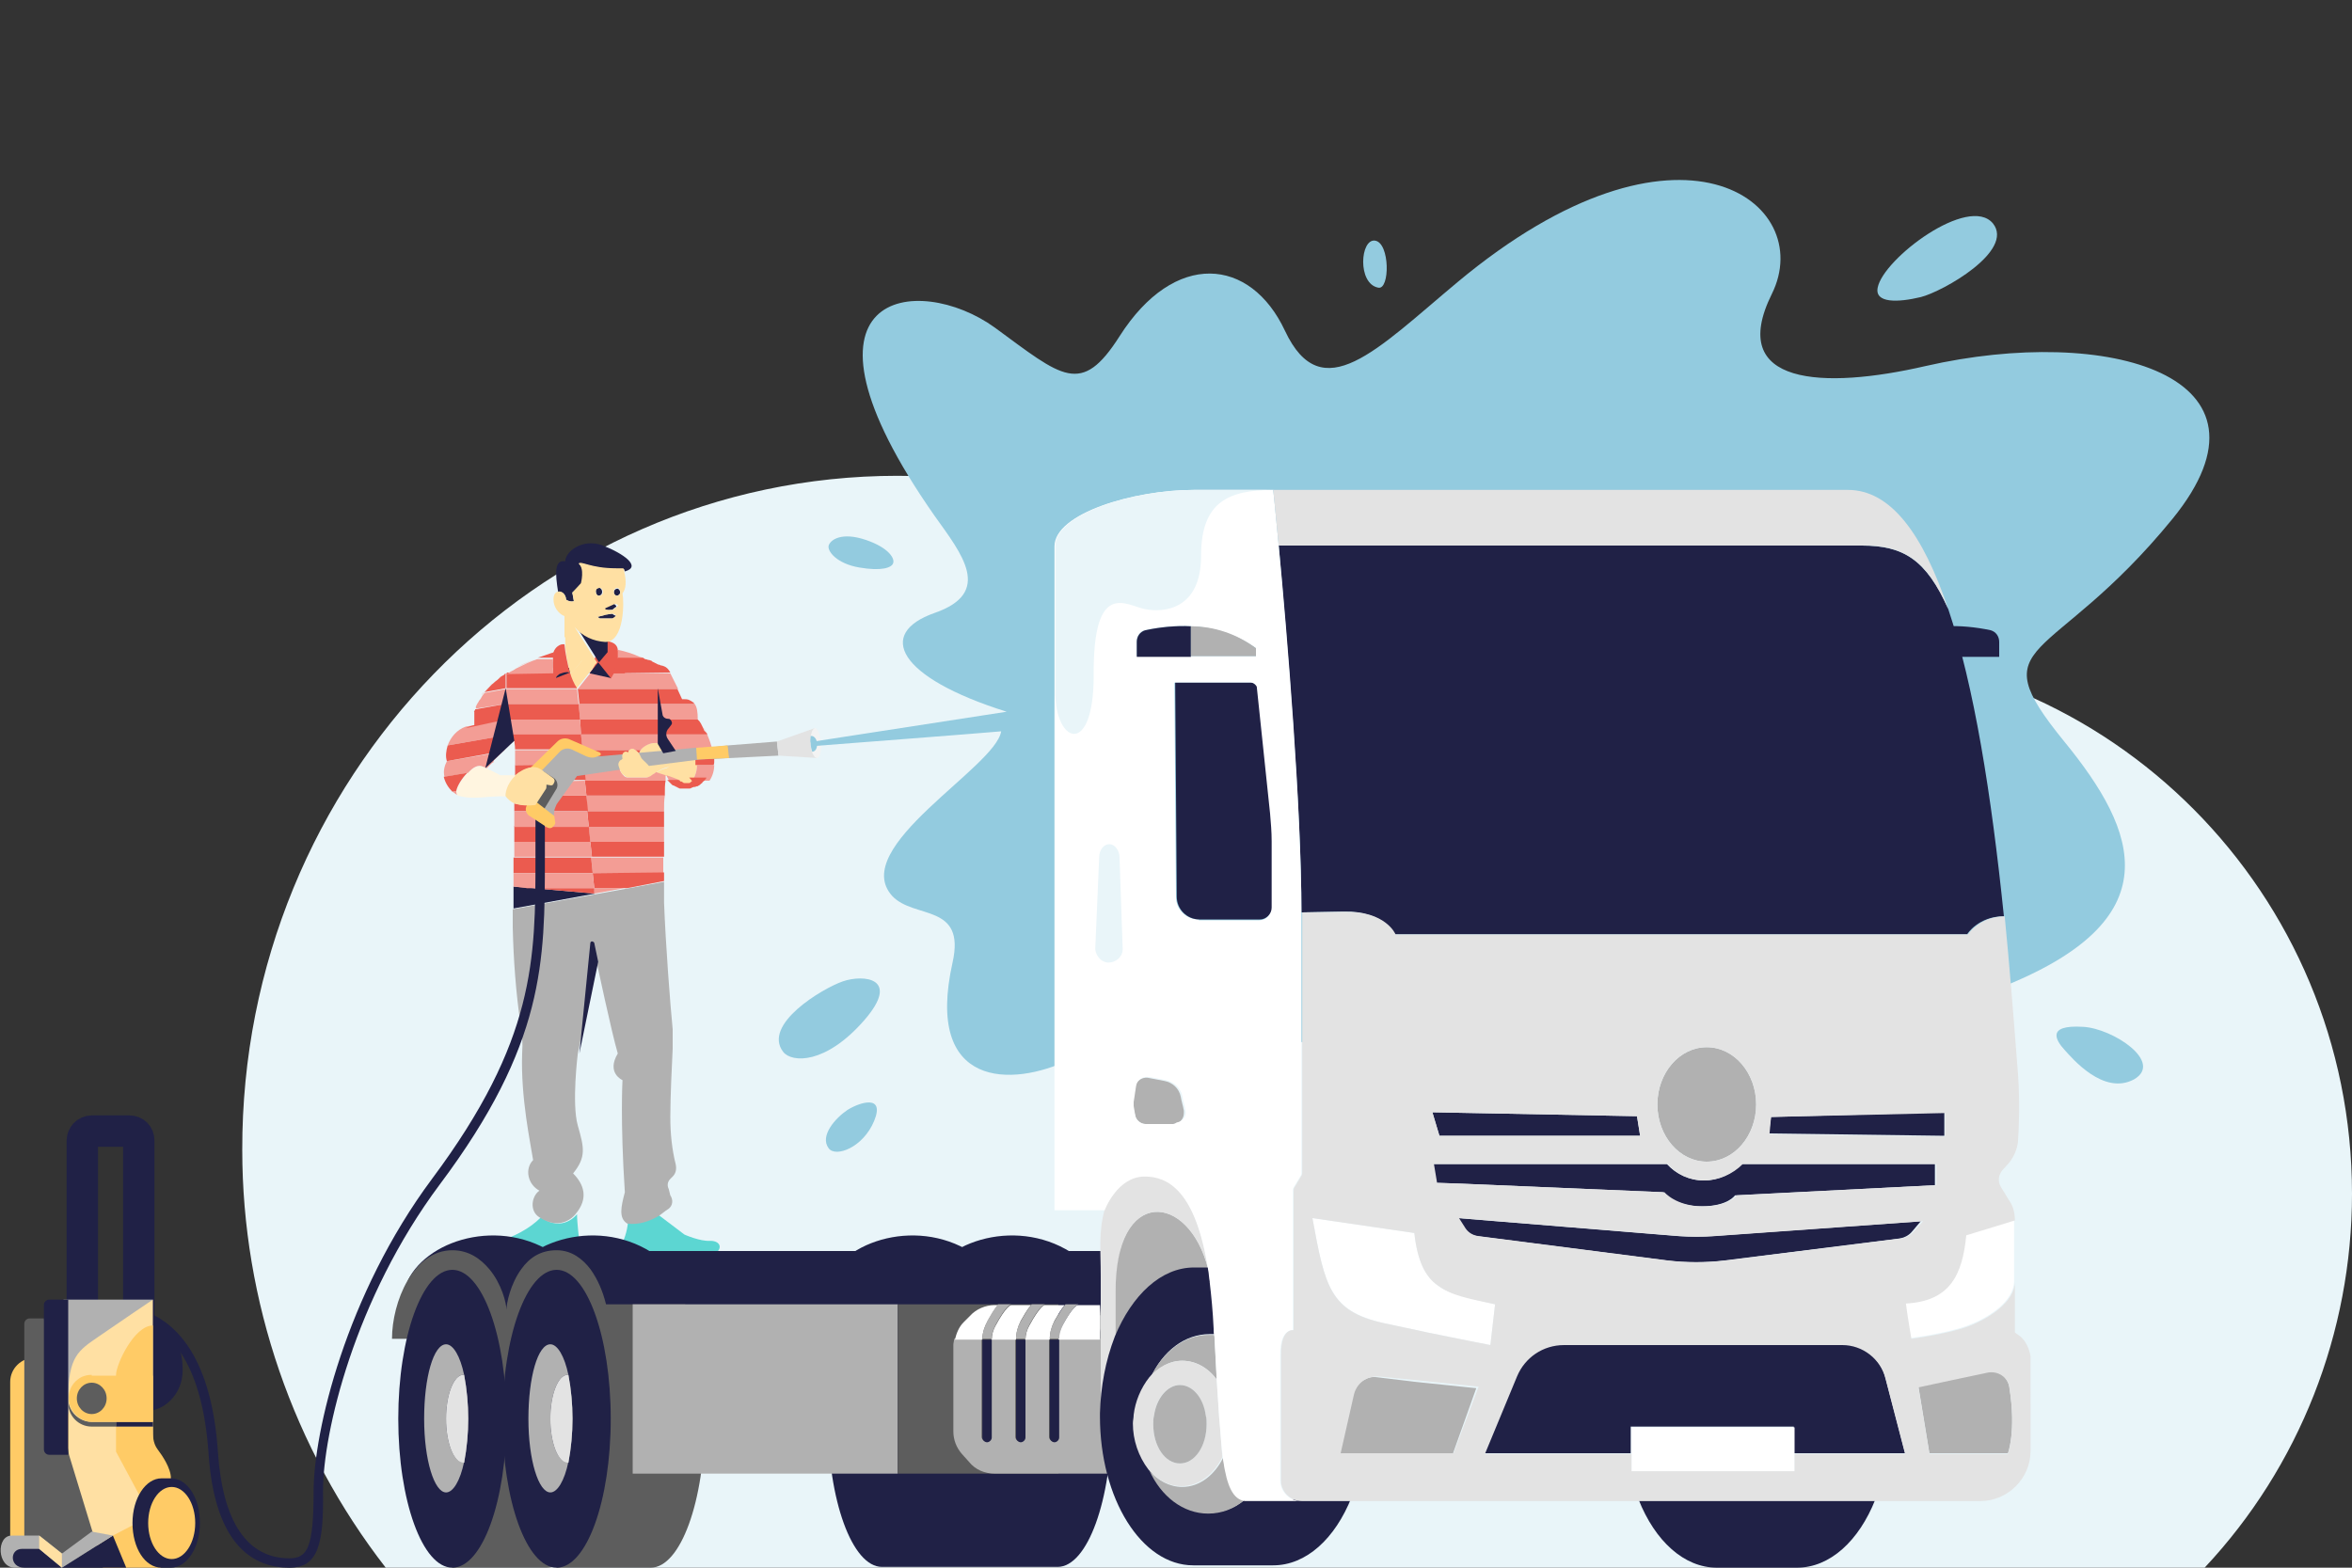 <?xml version="1.0" encoding="utf-8"?>
<!-- Generator: Adobe Illustrator 25.2.3, SVG Export Plug-In . SVG Version: 6.00 Build 0)  -->
<svg version="1.1" id="Layer_1" xmlns="http://www.w3.org/2000/svg" xmlns:xlink="http://www.w3.org/1999/xlink" x="0px" y="0px"
	 viewBox="0 0 300 200" style="enable-background:new 0 0 300 200;" xml:space="preserve">
<rect x="0" y="0" width="300" height="200" fill="#333333" stroke="none"/>
<style type="text/css">
	.st0{fill:#E9F5F9;}
	.st1{fill:#EB5B4F;}
	.st2{fill:#202146;}
	.st3{fill:#5CD6D2;}
	.st4{fill:#B1B1B1;}
	.st5{fill:#FFE0A3;}
	.st6{fill:#E3E3E3;}
	.st7{fill:#FFF5E0;}
	.st8{fill:#F39D95;}
	.st9{fill:#FFCB66;}
	.st10{fill:#5D5D5D;}
	.st11{fill:#F3F3F3;}
	.st12{fill:#93CBDF;}
	.st13{fill:#939393;}
	.st14{fill:#FFFFFF;}
	.st15{fill:none;stroke:#202146;stroke-width:4;stroke-miterlimit:10;}
</style>
<g>
	<g id="Layer_2_1_">
		<path class="st0" d="M181.2,200h100c12.1-12.9,18.8-30,18.8-47.7C300,114,269.2,83,231.2,83c-9.1,0-18.1,1.8-26.5,5.3
			c-11.6,4.9-25.1,2.8-34.4-5.5c-12-10.6-30.7-22.1-55.8-22.1c-46.2,0-83.7,38.7-83.6,86c0,19.3,6.5,38.1,18.3,53.3H181.2z"/>
		<path class="st1" d="M77,81.2l0.3,0.6c0,0,1.4,0,1.5,1.1c0.2,1.1,1.4,3.9,1,4s-3.2,1-3.2,0.9c0,0-1.1-2.9-1.1-2.9L77,81.2z"/>
		<path class="st2" d="M73.5,79.9l2.9,4.6l0,0l1.1-1.3v-1.5C75.9,81.8,74.4,81.1,73.5,79.9z"/>
		<path class="st3" d="M69,155.3c-1.5,1.5-3.5,2.5-5.5,3.1l4.3,2.3l6.1-2.3c0,0-0.3-2.4-0.3-3.5C73.6,154.9,71.8,157.3,69,155.3z"/>
		<path class="st3" d="M90.6,158.3c-1.3,0.1-3.3-0.8-3.3-0.8l-3.3-2.5c-1,0.6-2.4,1.2-3.9,0.9c-0.1,1.2-0.5,2.4-1.1,3.4
			c-0.9,1.5,10.9,1.7,12,0.8C92.3,159.3,91.9,158.3,90.6,158.3z"/>
		<path class="st4" d="M85.3,151.7c-0.2-0.4-0.2-0.9,0.2-1.3l0.3-0.3c0.4-0.4,0.5-0.9,0.4-1.5c-0.5-2-0.7-4-0.7-6.1
			c0-2.5,0.2-6.7,0.3-8.7c0-0.8,0-1.7,0-2.5c-0.3-3-0.9-10.8-1.1-16.2c0-0.9,0-1.8,0-2.5v-0.1L65.4,116v0.1c0,0.5,0,1.3,0,2.2
			c0.1,4.2,0.4,8.3,1,12.4c0.2,1.2,0.3,2.4,0.2,3.7c-0.2,5.7,1.1,11.6,1.4,13.6c-1.1,1.1-0.7,3.1,0.8,3.9c-1,0.7-1.3,2.6,0,3.4
			c2.9,1.9,4.6-0.4,4.6-0.4c1.7-2,1.1-3.8-0.3-5.2c1.7-2.1,1.4-3.3,0.6-6.1s0-9.2,0-9.2l2.4-11.7c0,0,1.9,9,2.7,11.7
			c-1.5,2.5,0.6,3.4,0.6,3.4s-0.3,5.2,0.3,14.3c-0.5,1.9-0.8,3.3,0.3,4l0,0c1.5,0.2,2.8-0.3,3.9-0.9l0,0c0.5-0.3,0.9-0.7,1.4-1
			c0.5-0.4,0.6-1.1,0.2-1.7L85.3,151.7z"/>
		<path class="st2" d="M76.3,76c0.3,0,0.5-0.2,0.5-0.5c0-0.2-0.1-0.4-0.3-0.5c-0.3,0-0.5,0.1-0.5,0.4C76,75.7,76.1,75.9,76.3,76z"/>
		<path class="st2" d="M78.6,76c0.3,0,0.5-0.2,0.5-0.4c0-0.2-0.1-0.4-0.3-0.5c-0.3,0-0.5,0.2-0.5,0.5C78.3,75.7,78.4,75.9,78.6,76z"
			/>
		<path class="st2" d="M78.1,77.8c0,0,0.1,0,0.1-0.1l0.4-0.3c0,0,0-0.1,0-0.1c0,0,0,0,0,0l-0.2-0.2c-0.1-0.1-0.2-0.1-0.4,0L77,77.6
			c0,0,0,0.1,0,0.1c0,0,0,0,0,0C77.3,77.9,77.9,77.8,78.1,77.8z"/>
		<path class="st2" d="M78,78.3l-0.6,0.1c-0.1,0-0.3,0-0.4,0.1l-0.8,0.2l0.3,0.2c0,0,0.1,0,0.1,0h1.5c0.1,0,0.1,0,0.2-0.1l0.3-0.2
			l-0.4-0.2C78.2,78.3,78.1,78.3,78,78.3z"/>
		<path class="st2" d="M72.2,76.5c0.3,0.2,0.7,0.3,1,0.2L73,75.6l1.2-1.1c0,0,0.5-1.9-0.3-2.5c0.3-0.4,1.5,0.6,4.8,0.6h0.9
			c0,0,0,0.1,0.1,0.3l0,0c2.2-0.6-0.2-2.3-2.8-3.3s-4.8,0.8-4.8,2c-1.4-0.2-1.3,1.5-0.9,4C71.5,75.3,72.2,75.8,72.2,76.5z"/>
		<path class="st5" d="M79.6,72.8c0-0.2-0.1-0.3-0.1-0.3h-0.9c-3.3,0-4.5-1-4.8-0.6c0.8,0.6,0.3,2.5,0.3,2.5L73,75.6l0.2,1.1
			c-0.4,0.1-0.7,0-1-0.2c0-0.7-0.6-1.2-1.1-1c-0.3,0.1-0.5,0.4-0.5,1c0,0.9,0.6,1.8,1.4,2.1v2.7l1-0.1l1.2,3.1c0,0-1.5,1.9-1.6,1.6
			c0.2,0.7,0.5,1.4,0.9,2c0.8-1,1.9-2.4,2.7-3.3l-2.9-4.6c1,1.2,2.4,1.8,3.9,1.9c2.5,0,2.4-5.3,2.2-6.2
			C80.1,74.8,79.7,73.4,79.6,72.8z M76,75.4c0-0.2,0.2-0.4,0.5-0.4c0.2,0,0.4,0.2,0.4,0.5c0,0,0,0.1,0,0.1c0,0.2-0.2,0.4-0.5,0.4
			c-0.2,0-0.4-0.2-0.4-0.5C76,75.5,76,75.5,76,75.4z M78.3,78.8c-0.1,0-0.1,0.1-0.2,0.1h-1.5c0,0-0.1,0-0.1,0l-0.3-0.2l0.8-0.2
			c0.1,0,0.3-0.1,0.4-0.1l0.6-0.1c0.1,0,0.1,0,0.2,0l0.4,0.2L78.3,78.8z M78.7,77.4l-0.4,0.3c0,0-0.1,0-0.1,0.1
			c-0.2,0-0.8,0.1-1-0.1c0,0,0-0.1,0-0.1c0,0,0,0,0,0l1.1-0.5c0.1-0.1,0.3,0,0.4,0l0.2,0.2C78.7,77.3,78.7,77.3,78.7,77.4
			C78.7,77.4,78.7,77.4,78.7,77.4L78.7,77.4z M79.1,75.6c0,0.2-0.2,0.4-0.4,0.4c-0.2,0-0.4-0.2-0.4-0.4c0-0.1,0-0.1,0-0.2
			c0-0.2,0.2-0.4,0.4-0.4c0.2,0,0.4,0.2,0.4,0.4C79.1,75.5,79.1,75.6,79.1,75.6z"/>
		<path class="st6" d="M58.4,101.5l-0.1-0.1C58.3,101.4,58.4,101.5,58.4,101.5z"/>
		<path class="st7" d="M65.7,98.9l-1.9,0c0,0-0.7-0.4-1.8-0.9l-0.5-0.2c-1.3-0.6-3.8,3-3.2,3.6l0.1,0.1c2.1,0.6,3.7,0,6.1,0.1
			c-0.1-0.2,0.1-1.5,1.2-2.6V98.9z"/>
		<path class="st6" d="M65.7,99l0.1-0.1h-0.1V99z"/>
		<path class="st5" d="M88.9,96.9c-0.2-1.7-0.2-1.3-0.2-1.3l-3.3,0.5c0,0.1,0,0.2,0,0.3c0,0.3,0.1,0.6,0.1,0.9
			c0,0.3-0.2,0.6-0.5,0.7c-0.5,0.1-0.9,0.3-1.3,0.6c0.1,0,0.6,0.2,1.2,0.4l0.1,0c0.8,0.2,1.6,0.6,2.3,1
			C88.2,100.6,89.1,98.5,88.9,96.9z"/>
		<path class="st5" d="M85.4,96.4c0-0.1,0-0.2,0-0.3c-0.1-0.5-0.5-1.5-2.1-1.3c-1.5,0.2-1.8,1.3-1.8,1.3s-0.9-1.2-1.3-0.1
			c-0.3-0.3-0.9,0-0.7,0.8l-0.1,0.1c-0.3,0.1-0.5,0.5-0.4,0.8c0.1,0.5,0.3,1,0.7,1.3c0.1,0.1,0.3,0.2,0.5,0.2c0.7,0,1.8,0,2.3,0
			c0.2,0,0.4-0.1,0.6-0.2c0.2-0.2,0.5-0.4,0.7-0.5c0.4-0.3,0.8-0.5,1.3-0.6c0.3-0.1,0.5-0.3,0.5-0.7C85.5,97,85.5,96.7,85.4,96.4z"
			/>
		<path class="st2" d="M65.5,113.1c0,1.3,0,2.3,0,2.8l10.4-1.9l0,0L65.5,113.1z"/>
		<path class="st2" d="M73.9,134.4l2.4-11.7l-0.5-2.4c0-0.1-0.2-0.2-0.3-0.2c-0.1,0-0.2,0.1-0.2,0.2L73.9,134.4z"/>
		<path class="st8" d="M74.9,103.5h9.8c0-0.7,0-1.4,0.1-2h-10L74.9,103.5z"/>
		<path class="st8" d="M75.1,105.5l0.2,2h9.4l0,0c0-0.7,0-1.4,0-2v0L75.1,105.5z"/>
		<path class="st8" d="M76.3,84.5c0,0,0.1,0.1,0.2,0.2C76.4,84.6,76.3,84.5,76.3,84.5z"/>
		<path class="st8" d="M85,98.9c0.1,0.2,0.2,0.5,0.4,0.7h1.4C86.2,99.3,85.6,99.1,85,98.9z"/>
		<path class="st8" d="M75.6,111.4h9c0-0.7,0-1.3,0-2h-9.2L75.6,111.4z"/>
		<polygon class="st8" points="75.8,113.3 75.8,114 84.6,112.4 79.9,113.3 		"/>
		<path class="st8" d="M85.5,85.9h-7.2c-0.1,0.2-0.3,0.5-0.4,0.7l-0.5-0.7h-2.1c-0.6,0.7-1.1,1.4-1.6,2h12.8L85.5,85.9z"/>
		<path class="st8" d="M82,83.9l-0.4-0.1c-0.9-0.4-1.8-0.7-2.8-0.9c0,0.4,0,0.7,0,1.1L82,83.9L82,83.9z"/>
		<path class="st8" d="M74.6,99.6h10.3c0-0.3,0-0.6,0-0.7c-0.6-0.2-1-0.3-1.2-0.4c-0.2,0.2-0.5,0.3-0.7,0.5
			c-0.2,0.1-0.4,0.2-0.6,0.2c-0.6,0-1.7,0-2.3,0c-0.2,0-0.4-0.1-0.5-0.2c-0.4-0.4-0.6-0.8-0.7-1.3c0,0,0-0.1,0-0.1h-4.4L74.6,99.6z"
			/>
		<path class="st8" d="M88.9,97.6c0,0.7-0.2,1.4-0.6,2h2.2c0.4-0.6,0.6-1.3,0.6-2H88.9z"/>
		<path class="st8" d="M90.9,95.7c-0.2-0.7-0.4-1.3-0.7-2H74.1l0.2,2h6.1c0.2-0.2,0.4-0.2,0.6,0h0.7c0.4-0.5,1-0.8,1.6-0.9
			c1.3-0.1,1.8,0.4,2,0.9h2.9l0.5-0.1c0,0,0-0.1,0,0.1c0,0,0,0,0,0H90.9z"/>
		<path class="st8" d="M89.8,92.9c0.1,0.1,0.1,0.2,0.2,0.4C89.9,93.1,89.8,93,89.8,92.9z"/>
		<path class="st8" d="M90,93.4l0.1,0.3C90.1,93.5,90.1,93.4,90,93.4z"/>
		<path class="st8" d="M88.5,89.6C88.5,89.7,88.5,89.7,88.5,89.6C88.5,89.7,88.5,89.7,88.5,89.6z"/>
		<path class="st8" d="M74,91.8h15c0-1-0.1-1.6-0.4-2H73.8L74,91.8z"/>
		<path class="st8" d="M87.9,89.2c-0.2-0.1-0.5-0.1-0.7-0.1C87.4,89.1,87.7,89.1,87.9,89.2z"/>
		<path class="st1" d="M88.6,89.8C88.6,89.8,88.6,89.7,88.6,89.8c-0.1-0.1-0.1-0.1-0.1-0.1c0,0-0.1-0.1-0.1-0.1l0,0
			c-0.1-0.1-0.3-0.2-0.5-0.3c-0.2-0.1-0.5-0.1-0.7-0.1l0,0h-0.1h-0.1l0,0h0l0,0l-0.6-1.3H73.7l0,0l0.2,1.9L88.6,89.8z"/>
		<path class="st1" d="M74.1,93.7h16.1l0-0.1L90,93.4c0,0,0-0.1-0.1-0.1c-0.1-0.1-0.1-0.2-0.2-0.4l0,0l-0.1-0.2v0l-0.1-0.2l0,0
			l-0.1-0.2l0,0L89.2,92l0,0c-0.1-0.1-0.1-0.1-0.2-0.2v0H74L74.1,93.7z"/>
		<path class="st1" d="M90,93.2c0,0,0,0.1,0.1,0.1C90,93.3,90,93.3,90,93.2z"/>
		<path class="st1" d="M90.2,93.7C90.2,93.7,90.2,93.6,90.2,93.7L90.2,93.7z"/>
		<path class="st1" d="M89,91.8L89,91.8L89,91.8z"/>
		<path class="st1" d="M88.6,89.8C88.6,89.8,88.6,89.7,88.6,89.8C88.6,89.7,88.6,89.8,88.6,89.8L88.6,89.8z"/>
		<path class="st1" d="M88.4,89.5c0,0,0.1,0.1,0.1,0.1C88.5,89.6,88.4,89.6,88.4,89.5z"/>
		<path class="st1" d="M87.9,89.2c0.2,0.1,0.3,0.2,0.5,0.3C88.2,89.4,88.1,89.3,87.9,89.2z"/>
		<path class="st1" d="M91.1,97.2C91.1,97.2,91.1,97.1,91.1,97.2c0-0.2,0-0.4,0-0.5c0,0,0,0,0,0c0-0.2,0-0.3-0.1-0.5v0
			c0-0.2-0.1-0.3-0.1-0.5h-2.2c0,0,0,0,0,0s0,0,0,0.1c0,0,0,0,0,0c0,0,0,0,0,0.1V96V96v0.1v0.1c0,0,0,0.1,0,0.1c0,0,0,0.1,0,0.1
			c0,0,0,0.1,0,0.1v0.1c0,0.1,0,0.2,0,0.3s0,0.2,0,0.4c0,0,0,0,0,0c0,0.1,0,0.2,0,0.3H91C91.1,97.5,91.1,97.3,91.1,97.2z"/>
		<path class="st1" d="M77.3,85.8c-0.1-0.1-0.1-0.1-0.2-0.2l-0.1-0.1L77,85.4c0,0,0-0.1-0.1-0.1l-0.3-0.4l0,0l-0.2-0.2
			c-0.1-0.1-0.2-0.2-0.2-0.2l-0.3,0.3l-0.1,0.2l-0.1,0.2l-0.2,0.3l-0.1,0.1l-0.2,0.3l0,0L77.3,85.8L77.3,85.8z"/>
		<path class="st1" d="M76.5,84.7l0.2,0.2L76.5,84.7z"/>
		<path class="st1" d="M76.6,84.9l0.3,0.4L76.6,84.9z"/>
		<path class="st1" d="M75.6,111.4l0.2,1.9h4.2l4.7-0.9c0-0.3,0-0.7,0-1.1L75.6,111.4L75.6,111.4z"/>
		<path class="st1" d="M78.3,85.9c0.2-0.5,0.4-0.9,0.5-1.5C78.7,84.9,78.6,85.4,78.3,85.9z"/>
		<path class="st1" d="M85.5,85.8c-0.2-0.4-0.5-0.7-0.8-0.8l-0.3-0.1l-0.1,0l-0.2-0.1l-0.1,0l-0.2-0.1l-0.2-0.1l-0.2-0.1l-0.2-0.1
			l-0.1-0.1l-0.3-0.1l-0.1,0l-0.3-0.1l-0.1,0L82,83.9h-3.2c0,0.1,0,0.3-0.1,0.4v0.1c-0.1,0.5-0.2,1-0.5,1.5L85.5,85.8L85.5,85.8z"/>
		<path class="st1" d="M82,83.9L82,83.9l0.3,0.1L82,83.9z"/>
		<path class="st1" d="M74.8,101.5h10c0-0.8,0-1.5,0.1-1.9H74.6L74.8,101.5z"/>
		<path class="st1" d="M78.9,97.4c0,0.1,0,0.1,0,0.2C78.9,97.5,78.9,97.5,78.9,97.4z"/>
		<path class="st1" d="M74.3,95.7l0.2,1.9h4.4c0-0.1,0-0.1,0-0.2c0,0,0,0,0,0c0-0.1,0-0.1,0.1-0.2v0c0-0.1,0.1-0.1,0.1-0.1l0,0
			c0.1,0,0.1-0.1,0.2-0.1l0.1-0.1c-0.2-0.8,0.4-1.1,0.7-0.8c0-0.1,0-0.1,0.1-0.2l0,0c0,0,0,0,0-0.1l0.1-0.1L74.3,95.7L74.3,95.7z"/>
		<path class="st1" d="M87.9,100c0.1-0.1,0.2-0.1,0.3-0.2C88.1,99.8,88,99.9,87.9,100z"/>
		<path class="st1" d="M88.2,99.7L88.2,99.7c-0.1,0.1-0.2,0.2-0.3,0.2l-0.1,0l-0.1,0c0,0-0.1,0-0.1,0h-0.1c0,0-0.1,0-0.1,0
			c0,0,0,0-0.1,0c-0.1,0-0.1,0-0.2-0.1c-0.1,0-0.1-0.1-0.2-0.1l-0.1,0l-0.1-0.1c-0.1,0-0.1-0.1-0.2-0.1h-1.4
			c0.1,0.1,0.2,0.2,0.3,0.3v0c0.1,0.1,0.2,0.2,0.3,0.3l0,0c0.1,0.1,0.1,0.1,0.2,0.1l0,0l0.2,0.1l0,0c0.1,0,0.1,0.1,0.2,0.1h0
			c0.1,0,0.1,0.1,0.2,0.1l0,0l0.2,0.1h0c0.1,0,0.1,0,0.2,0h0c0.1,0,0.2,0,0.3,0h0.3c0.1,0,0.2,0,0.3,0h0.1c0.1,0,0.2,0,0.3-0.1h0
			c0.1,0,0.2-0.1,0.3-0.1l0.1,0c0.1,0,0.2-0.1,0.4-0.1c0.1-0.1,0.2-0.1,0.3-0.2l0.1-0.1c0.1-0.1,0.2-0.1,0.2-0.2l0.1-0.1
			c0.1-0.1,0.2-0.1,0.2-0.2l0,0c0.1-0.1,0.2-0.2,0.2-0.3h-2.2C88.3,99.6,88.3,99.7,88.2,99.7z"/>
		<path class="st1" d="M75.1,105.5h9.6v0c0-0.3,0-0.7,0-1l0,0c0-0.3,0-0.6,0-1h-9.8L75.1,105.5z"/>
		<path class="st1" d="M81,95.7c0.2,0.1,0.3,0.3,0.5,0.4C81.3,96,81.2,95.8,81,95.7z"/>
		<path class="st8" d="M81,95.7c0.2,0.1,0.3,0.3,0.5,0.4l0,0c0.1-0.2,0.1-0.3,0.2-0.4L81,95.7z"/>
		<path class="st1" d="M81,95.7c0.2,0.1,0.3,0.3,0.5,0.4l0,0c0.1-0.2,0.1-0.3,0.2-0.4L81,95.7z"/>
		<path class="st1" d="M75.3,107.4l0.2,1.9h9.2c0-0.6,0-1.3,0-1.9l0,0L75.3,107.4z"/>
		<path class="st1" d="M85.4,96.1l2.8-0.4h-2.9C85.3,95.8,85.4,96,85.4,96.1z"/>
		<path class="st1" d="M68.3,102.7c-0.9,0.1-1.8,0-2.7-0.2c0,0.3,0,0.7,0,1H75l-0.2-2h-5.7L68.3,102.7z"/>
		<path class="st1" d="M65.6,107.7c0-0.1,0-0.2,0-0.3h9.7l-0.2-2h-9.5C65.6,106.2,65.6,107,65.6,107.7z"/>
		<path class="st8" d="M71.7,85.9c0.2-0.1,0.3-0.1,0.5-0.1C72,85.7,71.8,85.8,71.7,85.9z"/>
		<path class="st8" d="M61.4,88.7c0.1-0.2,0.3-0.4,0.5-0.6C61.7,88.3,61.6,88.5,61.4,88.7z"/>
		<path class="st8" d="M66,85.1c0.8-0.4,1.7-0.8,2.5-1.1C67.7,84.3,66.9,84.6,66,85.1z"/>
		<path class="st1" d="M65.5,111.4h10.1l-0.2-2h-9.9C65.5,110.1,65.5,110.7,65.5,111.4z"/>
		<polygon class="st1" points="67.2,113.3 65.5,113.1 75.8,114 75.8,113.3 		"/>
		<path class="st8" d="M62.9,87.1c-0.4,0.3-0.7,0.7-1,1C62.2,87.7,62.6,87.4,62.9,87.1z"/>
		<path class="st1" d="M65.7,97.6c0,0.4,0,0.8,0,1.3h0.1c0.6-0.5,1.2-0.8,2-1c0.4-0.1,0.8,0,1.2,0.2c0.6,0.4,1.3,0.9,1.7,1.2
			c0.1,0.1,0.1,0.2,0.1,0.2h3.9l-0.2-2L65.7,97.6L65.7,97.6z"/>
		<path class="st1" d="M64.5,95.5c0.5-0.5,0.9-0.9,1.1-1c0,0.2,0.1,0.6,0.1,1.1h8.6l-0.2-2h-9.6L64.5,95.5z"/>
		<path class="st1" d="M70.6,83.9c0-0.4,0.1-0.7,0.1-0.7c-0.7,0.2-1.4,0.5-2.1,0.7L70.6,83.9L70.6,83.9z"/>
		<polygon class="st1" points="64.5,89.8 64.5,91.8 74,91.8 73.8,89.8 		"/>
		<path class="st1" d="M73.6,87.8c-0.4-0.6-0.7-1.3-0.9-2l0,0h-1l0,0c-0.3,0.1-0.6,0.4-0.8,0.7c-0.1-0.2-0.2-0.5-0.2-0.7h-6
			l-0.1,0.1v1.9L73.6,87.8z"/>
		<path class="st8" d="M64.1,86.2l0.2-0.1L64.1,86.2z"/>
		<path class="st8" d="M64.5,95.5c-0.3,0.3-0.7,0.7-1.2,1.1C63.7,96.3,64.2,95.9,64.5,95.5z"/>
		<path class="st8" d="M62.9,87.1c0.2-0.2,0.4-0.3,0.6-0.5C63.3,86.8,63.1,86.9,62.9,87.1z"/>
		<path class="st8" d="M64.5,95.5L64.5,95.5L64.5,95.5z"/>
		<path class="st8" d="M63.5,86.6c0.2-0.1,0.3-0.3,0.5-0.4C63.9,86.3,63.7,86.5,63.5,86.6z"/>
		<path class="st8" d="M64.5,85.9c-0.1,0.1-0.2,0.1-0.2,0.2C64.3,86,64.4,86,64.5,85.9L64.5,85.9z"/>
		<path class="st8" d="M72.7,85.8L72.7,85.8C72.7,85.8,72.7,85.8,72.7,85.8C72.7,85.8,72.6,85.8,72.7,85.8c-0.1-0.1-0.1-0.1-0.1-0.1
			c0,0,0,0-0.1,0h0h-0.1h0c-0.1,0-0.1,0-0.2,0l0,0c-0.2,0-0.4,0.1-0.5,0.1L72.7,85.8L72.7,85.8z"/>
		<path class="st8" d="M65.5,113.1l1.7,0.2h8.6l-0.2-1.9H65.5C65.5,112,65.5,112.6,65.5,113.1z"/>
		<path class="st8" d="M70.6,84.6c0,0.4,0,0.8,0.1,1.2C70.6,85.4,70.5,85,70.6,84.6z"/>
		<path class="st8" d="M70.6,85.9c-0.1-0.4-0.1-0.8-0.1-1.2l0,0c0-0.1,0-0.1,0-0.2v0c0-0.1,0-0.1,0-0.2v0v-0.2h-2
			c-0.9,0.3-1.7,0.7-2.5,1.1l-0.2,0.1l-0.3,0.2l-0.2,0.1l-0.2,0.1l-0.3,0.2l-0.2,0.1L70.6,85.9z"/>
		<path class="st8" d="M64.6,85.9L64.6,85.9l0.2-0.1L64.6,85.9z"/>
		<path class="st8" d="M70.7,99.7C70.7,99.7,70.7,99.7,70.7,99.7l-0.1,0.3c-0.1,0.1-0.2,0.2-0.3,0.2l-0.6-0.1l0,0.1
			c0,0.2,0,0.4-0.1,0.5l-0.5,0.8h5.7l-0.2-1.9L70.7,99.7C70.7,99.6,70.7,99.6,70.7,99.7z"/>
		<path class="st8" d="M65.7,97.6c0-0.4,0-0.7,0-1C65.7,96.9,65.7,97.2,65.7,97.6z"/>
		<path class="st8" d="M65.7,96.1L65.7,96.1c0,0.1,0,0.3,0,0.5l0,0c0,0.3,0,0.7,0,1h8.8l-0.2-1.9h-8.6C65.7,95.8,65.7,96,65.7,96.1z
			"/>
		<path class="st8" d="M65.6,105.5L65.6,105.5h9.5l-0.2-2h-9.3C65.6,104.2,65.6,104.8,65.6,105.5z"/>
		<path class="st8" d="M65.6,105.5L65.6,105.5L65.6,105.5z"/>
		<path class="st8" d="M65.6,107.7v0.5c0,0.1,0,0.2,0,0.3c0,0.3,0,0.5,0,0.8h9.9l-0.2-1.9h-9.7C65.6,107.5,65.6,107.6,65.6,107.7z"
			/>
		<polygon class="st2" points="70.9,86.5 72.7,85.8 72.7,85.2 71.8,85.2 70.9,85.4 		"/>
		<path class="st5" d="M72.7,85.8c0.1,0.4,1.6-1.6,1.6-1.6l-1.2-3.1l-1,0.1v0.8C72.1,83.4,72.4,84.6,72.7,85.8z"/>
		<path class="st1" d="M70.6,83.2c0,0-0.3,2.5,0.2,3.4c0.2-0.3,0.4-0.6,0.8-0.7c0.5-0.2,1-0.2,1.1,0l0,0c-0.3-1.2-0.6-2.5-0.7-3.7
			C71.4,82.1,70.8,82.6,70.6,83.2z"/>
		<polygon class="st2" points="77.9,86.5 75.2,85.9 76.3,84.5 		"/>
		<path class="st8" d="M58.3,101.4c-0.1-0.2-0.1-0.3-0.1-0.5l-0.5,0.1C57.9,101.1,58.1,101.3,58.3,101.4z"/>
		<path class="st8" d="M57,97.1c-0.3,0.6-0.5,1.3-0.3,2l3-0.5c0.6-0.7,1.3-1.1,1.9-0.8l0.5,0.2l0.3-0.3l0.1-0.1l0.3-0.3l0.1,0L63,97
			l0,0l0.3-0.3l0,0c0.3-0.3,0.6-0.6,0.8-0.8L57,97.1L57,97.1z"/>
		<path class="st8" d="M64.5,89.8h9.3l-0.2-1.9c0,0,0,0,0,0h-9.1l-2.7,0.5c-0.1,0.1-0.2,0.3-0.3,0.4v0c-0.1,0.2-0.2,0.4-0.4,0.6l0,0
			L61,89.6c0,0,0,0,0,0c-0.1,0.1-0.1,0.2-0.2,0.3v0c0,0.1,0,0.1-0.1,0.2l0,0.1l0,0.1c0,0,0,0.1,0,0.1L64.5,89.8L64.5,89.8z"/>
		<path class="st8" d="M74,91.8h-9.5v0l-5.1,0.9c-1.1,0.4-1.9,1.3-2.3,2.4l7.4-1.3v-0.1h9.6L74,91.8z"/>
		<path class="st1" d="M64.5,85.9c-0.1,0.1-0.2,0.1-0.2,0.2l-0.2,0.1c-0.2,0.1-0.4,0.3-0.5,0.4l0,0c-0.2,0.2-0.4,0.3-0.6,0.5
			c-0.4,0.3-0.7,0.7-1,1l0,0l-0.2,0.2l2.7-0.5L64.5,85.9z"/>
		<path class="st1" d="M64.5,91.8v-2l0,0l-3.9,0.7c0,0,0,0,0,0c0,0.1,0,0.1-0.1,0.2s0,0.1,0,0.1c0,0,0,0.1,0,0.1c0,0,0,0.1,0,0.1
			s0,0.1,0,0.1c0,0,0,0.1,0,0.2c0,0.1,0,0.1,0,0.1s0,0.1,0,0.2c0,0,0,0,0,0.1c0,0.1,0,0.1,0,0.2c0,0,0,0,0,0.1c0,0,0,0.1,0,0.2
			s0,0,0,0.1c0,0.1,0,0.1,0,0.2c-0.4,0.1-0.7,0.2-1.1,0.4L64.5,91.8L64.5,91.8z"/>
		<path class="st1" d="M57,97.1l7.2-1.3l0.3-0.3l0,0v-1.7l-7.4,1.3C56.9,95.8,56.8,96.5,57,97.1z"/>
		<path class="st1" d="M57.7,101l0.5-0.1c0.1-0.6,0.7-1.6,1.4-2.3l-3,0.5C56.8,99.9,57.2,100.5,57.7,101z"/>
		<polygon class="st2" points="65.6,94.5 64.5,87.8 61.9,98 		"/>
		<path class="st4" d="M73.6,99l6.1-0.9l9.5-1.2l10.1-0.5l-0.2-1.8l-6.3,0.5l-3.5,0.4l-0.6-0.1l-12.3,1.1l-1.6-0.4l-3.3-1l-2.8,2.7
			l-1.4,4l1.5,2.4l1.7,0.7l0.2-1.4c0-0.3,0.2-0.6,0.3-0.9L73.6,99z"/>
		<path class="st9" d="M92.8,95.1l-4,0.3l0.1,1.5l4.1-0.2C92.9,96.2,92.9,95.6,92.8,95.1z"/>
		<path class="st9" d="M67.1,98.5l4-3.9c0.4-0.4,1-0.5,1.5-0.3l3.9,1.7c0.1,0.1,0.2,0.2,0.1,0.3c0,0.1-0.1,0.1-0.1,0.1l-0.3,0.1
			c-0.4,0.2-0.9,0.2-1.4,0l-1.9-0.9c-0.5-0.2-1-0.1-1.4,0.2l-2.4,2.5H67.1z"/>
		<path class="st10" d="M69.3,98.4l1.4,0.9c0.4,0.3,0.5,0.9,0.3,1.3l-1.7,2.8c0,0-2.5-1.3-2.1-1.5S69.3,98.4,69.3,98.4z"/>
		<polygon class="st6" points="103.9,92.9 99.1,94.6 99.3,96.4 104.2,96.7 		"/>
		<path class="st11" d="M104.7,94.7c0.1,1-0.1,2-0.5,2c-0.4,0-0.8-0.9-0.8-1.9c-0.1-1,0.2-1.8,0.5-1.9
			C104.3,92.8,104.6,93.7,104.7,94.7z"/>
		<path class="st12" d="M104.2,94.8c0-0.5-0.4-1-0.8-0.9h0c0,0.3-0.1,0.6,0,0.9c0,0.4,0.1,0.8,0.2,1.1h0
			C104,95.9,104.3,95.4,104.2,94.8z"/>
		<path class="st12" d="M103.8,94.6l24.6-3.8c-14-4.4-16.6-10-9.2-12.6c7.5-2.6,3.5-7.5,0-12.4c-20.2-28.9-2.1-31.1,7.7-24
			c8.6,6.3,11,8.8,15.9,1.1c7-11,16.7-10.1,21.1-0.7c4.7,10,11.7,2.4,22-6.2c28.3-23.6,45.9-10.2,40.1,1.5s6.6,12.2,19.6,9.2
			c23.2-5.3,46.4,1.2,31.5,19.5c-15.6,19.1-24.7,15-13.8,28.4c9.4,11.5,13.9,22.8-8.4,31.5c-18.6,7.4-111.2,5.6-118.5,9.1
			c-7.3,3.5-18.5,3.7-14.9-12.4c1.7-7.6-4.9-5.5-7.7-8.5c-5.6-6.2,13.2-16.4,13.9-21c-0.8,0.1-24.2,1.9-24.2,1.9L103.8,94.6z"/>
		<path class="st12" d="M110.5,68.9c-3.2-1.1-4.6,0-4.8,0.7s1,2.3,3.9,2.8c2.9,0.5,4.1,0,4.3-0.5C114.2,71.3,113.4,69.9,110.5,68.9z
			"/>
		<path class="st12" d="M99.9,134.2c1.1,1.4,5.4,1.6,10.3-4c4.8-5.5-0.1-5.9-2.7-5C104.9,126.1,97.2,130.7,99.9,134.2z"/>
		<path class="st12" d="M105.7,146.5c0.9,1.2,4.4-0.1,5.8-3.5s-1.8-2.4-3.4-1.4C106.6,142.6,104.5,144.9,105.7,146.5z"/>
		<path class="st12" d="M175.8,36.7c1.5,0.3,1.5-5.7-0.4-6S173.1,36.2,175.8,36.7z"/>
		<path class="st12" d="M239.5,36.7c0.7-3.7,11.6-11.9,14.7-8.2c2.8,3.5-6.4,8.7-9.2,9.4C242.1,38.6,239.1,38.7,239.5,36.7z"/>
		<path class="st12" d="M265.7,131c3.8,0.2,10.3,4.5,6.5,6.7c-3.9,2.1-7.9-2.7-8.9-3.8C262.3,132.8,260.9,130.7,265.7,131z"/>
		<path class="st5" d="M80.1,96c-0.3-0.3-0.9,0-0.7,0.8l-0.1,0.1c-0.3,0.1-0.5,0.5-0.4,0.8c0.1,0.4,0.3,0.8,0.5,1.1
			c1.4-0.3,3.5-0.8,3.4-1c-0.1-0.3-0.8-0.8-1-1.1c-0.1-0.2-0.2-0.5-0.4-0.7C81.5,96.1,80.5,94.9,80.1,96z"/>
		<path class="st2" d="M83.9,87.8v7.1l0.7,1.2l1.6-0.3l-1-1.5c-0.3-0.4-0.3-1,0.1-1.4l0.3-0.4c0.2-0.2,0.1-0.5-0.1-0.7
			c-0.1-0.1-0.2-0.1-0.3-0.1l0,0c-0.4,0-0.7-0.3-0.7-0.6L83.9,87.8z"/>
		<path class="st2" d="M36.9,200c-4.3,0-9.5-2.5-10.3-14.6c-0.8-11.5-4.9-15.5-8.3-16.9l0.5-1.1c3.7,1.5,8.2,5.8,9,17.9
			c0.6,8.8,3.7,13.5,9.1,13.5c2.3,0,3.1-1.3,3.1-8.5c0-7.6,4.1-25.1,15.1-39.9c13.2-17.7,13.2-28,13.2-41V104h1.2v5.4
			c0,13.3,0,23.8-13.4,41.7c-10.9,14.6-14.9,31.7-14.9,39.1C41.3,197,40.6,200,36.9,200z"/>
		<path class="st9" d="M67.2,102.7l-0.1,0.3c-0.1,0.3,0,0.7,0.3,1l2.3,1.5c0.3,0.2,0.6,0.2,0.8,0l0,0c0.2-0.2,0.4-0.4,0.3-0.7
			l-0.1-0.7L68,102L67.2,102.7z"/>
		<path class="st5" d="M70.6,99.3c-0.4-0.3-1.1-0.8-1.7-1.2c-0.3-0.2-0.8-0.3-1.2-0.2c-0.7,0.1-1.4,0.5-2,1L65.7,99
			c-1.1,1-1.3,2.4-1.2,2.6c0.3,0.4,0.7,0.7,1.1,0.9c0.9,0.3,1.8,0.3,2.7,0.2l1.3-2c0.1-0.1,0.1-0.3,0.1-0.5l0-0.1l0.6,0.1
			c0.1,0,0.3-0.1,0.3-0.2l0.1-0.2C70.8,99.6,70.7,99.4,70.6,99.3z"/>
		<path class="st2" d="M52,163.4c2.7-5.6,12.8-8.3,19.7-2.7C78.1,165.9,52,163.4,52,163.4z"/>
		<path class="st2" d="M64.7,163.4c2.7-5.6,12.8-8.3,19.7-2.7C90.8,165.9,64.7,163.4,64.7,163.4z"/>
		<path class="st2" d="M105.5,163.4c2.7-5.6,12.8-8.3,19.7-2.7C131.6,165.9,105.5,163.4,105.5,163.4z"/>
		<path class="st2" d="M118.2,163.4c2.7-5.6,12.8-8.3,19.7-2.7C144.4,165.9,118.2,163.4,118.2,163.4z"/>
		<rect x="57.7" y="159.6" class="st2" width="90.4" height="8.2"/>
		<path class="st10" d="M88.8,170.8c-0.3-1.5-0.8-3-1.4-4.4H77.3c-0.4-1.6-1-3.1-2-4.5c-1-1.3-2.4-2.4-4.3-2.4c-2.1,0-3.5,1-4.5,2.4
			c-1.4,1.9-1.9,4.4-1.9,5.2c0-0.8-0.6-3.3-2.2-5.2c-1.1-1.3-2.6-2.4-4.7-2.4c-5,0-7.7,6.6-7.7,11.3h7.7V200h12
			c0.4,0,0.9-0.1,1.3-0.3v0.3h12c3.8,0,6.9-8.5,6.9-19C89.9,177.6,89.6,174.2,88.8,170.8z"/>
		<ellipse class="st2" cx="57.7" cy="181" rx="6.9" ry="19"/>
		<path class="st2" d="M140.6,170.8c-0.3-1.5-0.8-3-1.4-4.4h-10.1c-0.4-1.6-1-3.1-2-4.5c-1-1.3-2.4-2.4-4.3-2.4
			c-2.1,0-0.5,1.1-1.5,2.4c-1.4,1.9-1.9,4.4-1.9,5.2c0-0.8-0.6-3.3-2.2-5.2c-1.1-1.3-2.6-2.4-4.7-2.4c-5,0-7.7,6.6-7.7,11.3h1.9
			c-0.7,3.3-1.1,6.7-1.1,10.1c0,10.5,3.1,19,6.9,19h22.4c3.8,0,6.9-8.5,6.9-19C141.7,177.6,141.4,174.2,140.6,170.8z"/>
		<path class="st4" d="M56.9,181c0-3.1,1-5.6,2.2-5.6c0,0,0.1,0,0.1,0c-0.5-2.4-1.4-3.9-2.3-3.9c-1.6,0-2.8,4.2-2.8,9.5
			s1.3,9.4,2.8,9.4c0.9,0,1.8-1.5,2.3-3.9c0,0-0.1,0-0.1,0C57.9,186.6,56.9,184.1,56.9,181z"/>
		<path class="st13" d="M59.2,175.4c0,0-0.1,0-0.1,0c-1.2,0-2.2,2.5-2.2,5.6s1,5.6,2.2,5.6c0,0,0.1,0,0.1,0
			C59.9,182.9,59.9,179.1,59.2,175.4L59.2,175.4z"/>
		<path class="st6" d="M59.2,175.4c0,0-0.1,0-0.1,0c-1.2,0-2.2,2.5-2.2,5.6s1,5.6,2.2,5.6c0,0,0.1,0,0.1,0
			C59.9,182.9,59.9,179.1,59.2,175.4L59.2,175.4z"/>
		<ellipse class="st2" cx="71" cy="181" rx="6.9" ry="19"/>
		<path class="st4" d="M70.2,181c0-3.1,1-5.6,2.2-5.6c0,0,0.1,0,0.1,0c-0.5-2.4-1.4-3.9-2.3-3.9c-1.6,0-2.8,4.2-2.8,9.5
			s1.3,9.4,2.8,9.4c0.9,0,1.8-1.5,2.3-3.9c0,0-0.1,0-0.1,0C71.2,186.6,70.2,184.1,70.2,181z"/>
		<path class="st13" d="M72.5,175.4c0,0-0.1,0-0.1,0c-1.2,0-2.2,2.5-2.2,5.6s1,5.6,2.2,5.6c0,0,0.1,0,0.1,0
			C73.2,182.9,73.2,179.1,72.5,175.4L72.5,175.4z"/>
		<path class="st6" d="M72.5,175.4c0,0-0.1,0-0.1,0c-1.2,0-2.2,2.5-2.2,5.6s1,5.6,2.2,5.6c0,0,0.1,0,0.1,0
			C73.2,182.9,73.2,179.1,72.5,175.4L72.5,175.4z"/>
		<rect x="80.7" y="166.4" class="st4" width="33.8" height="21.6"/>
		<rect x="114.5" y="166.4" class="st10" width="20.5" height="21.6"/>
		<path class="st4" d="M140.3,166.4v4.4h-5.3v12.5c0,0.3-0.3,0.6-0.6,0.6s-0.6-0.3-0.6-0.6v-12.5h-3.1v12.5c0,0.3-0.3,0.6-0.6,0.6
			s-0.6-0.3-0.6-0.6v-12.5h-3.1v12.5c0,0.3-0.3,0.6-0.6,0.6s-0.6-0.3-0.6-0.6v-12.5h-3.5c0,0.3-0.1,0.5-0.1,0.8v11
			c0,1.1,0.4,2.1,1.1,2.9l0.9,1c0.8,1,2,1.5,3.3,1.5h15.2L140.3,166.4z"/>
		<path class="st14" d="M131.3,169.1c-0.3,0.5-0.5,1.2-0.5,1.8h3.1c0-0.8,0.2-1.6,0.6-2.4c0.4-0.7,0.8-1.4,1.3-2h-2.6
			C133.2,166.5,132.6,166.7,131.3,169.1z"/>
		<path class="st14" d="M127,169.1c-0.3,0.5-0.5,1.2-0.5,1.8h3.1c0-0.8,0.2-1.6,0.6-2.4c0.4-0.7,0.8-1.4,1.3-2H129
			C128.9,166.5,128.3,166.7,127,169.1z"/>
		<path class="st14" d="M135.5,169.1c-0.3,0.5-0.5,1.2-0.5,1.8h5.3v-4.4h-2.8C137.4,166.5,136.8,166.7,135.5,169.1z"/>
		<path class="st14" d="M126,168.5c0.4-0.7,0.8-1.4,1.3-2h-0.4c-1.2,0-2.4,0.5-3.2,1.4l-0.8,0.8c-0.6,0.6-0.9,1.4-1.1,2.2h3.5
			C125.3,170,125.6,169.2,126,168.5z"/>
		<path class="st2" d="M125.3,170.9v12.5c0,0.3,0.3,0.6,0.6,0.6c0.3,0,0.6-0.3,0.6-0.6v-12.5L125.3,170.9L125.3,170.9z"/>
		<path class="st4" d="M125.3,170.8h1.2c0-0.6,0.2-1.2,0.5-1.8c1.3-2.4,1.9-2.6,2-2.6h-1.7c-0.5,0.6-0.9,1.3-1.3,2
			C125.6,169.2,125.3,170,125.3,170.8z"/>
		<path class="st2" d="M129.6,170.9v12.5c0,0.3,0.3,0.6,0.6,0.6c0.3,0,0.6-0.3,0.6-0.6v-12.5L129.6,170.9L129.6,170.9z"/>
		<path class="st4" d="M129.6,170.8h1.2c0-0.6,0.2-1.2,0.5-1.8c1.3-2.4,1.9-2.6,2-2.6h-1.7c-0.5,0.6-0.9,1.3-1.3,2
			C129.8,169.2,129.6,170,129.6,170.8z"/>
		<path class="st2" d="M133.9,170.9v12.5c0,0.3,0.3,0.6,0.6,0.6c0.3,0,0.6-0.3,0.6-0.6v-12.5L133.9,170.9L133.9,170.9z"/>
		<path class="st4" d="M133.9,170.8h1.2c0-0.6,0.2-1.2,0.5-1.8c1.3-2.4,1.9-2.6,2-2.6h-1.7c-0.5,0.6-0.9,1.3-1.3,2
			C134.1,169.2,133.9,170,133.9,170.8z"/>
		<path class="st4" d="M152.3,161.9h1.8c-2.4-9.8-11.9-10.6-11.9,2.9v5.9C144.3,165.5,148,161.9,152.3,161.9z"/>
		<path class="st13" d="M154.1,161.9L154.1,161.9c0,0.5,0.1,1,0.2,1.5C154.3,162.9,154.2,162.4,154.1,161.9z"/>
		<path class="st6" d="M154.1,161.9c-1.6-10.2-5.2-11.9-8.1-11.9c-3.5,0-5.1,4.3-5.1,4.3c-0.8,3-0.5,5.1-0.5,8.5v17.8l0,0
			c0-3.3,0.6-6.7,1.9-9.8v-5.9C142.2,151.3,151.6,152.1,154.1,161.9c0,0.5,0.1,0.9,0.2,1.5C154.3,162.9,154.2,162.4,154.1,161.9z"/>
		<path class="st2" d="M165.9,191.3h-6.6c-0.2,0-0.3,0-0.5,0c-1.3,1.1-2.9,1.7-4.6,1.7c-3.2,0-5.9-2.2-7.5-5.5
			c-1.3-1.7-2.1-3.8-2-5.9c0-0.4,0-0.7,0.1-1.1c0.2-1.8,0.8-3.5,2-4.8c1.5-3.3,4.3-5.5,7.5-5.5c0.3,0,0.5,0,0.7,0c0-0.3,0-0.6-0.1-1
			c-0.1-2.2-0.3-4.1-0.5-5.9c0,0,0,0,0-0.1c-0.1-0.5-0.2-1-0.3-1.5h-1.8c-4.2,0-7.9,3.5-10.1,8.8c-1.2,3.1-1.8,6.4-1.9,9.8
			c0,0.1,0,0.3,0,0.4c0,10.5,5.3,19,11.9,19h10.2c4.2,0,7.9-3.4,10-8.7H165.9z"/>
		<path class="st4" d="M156,186c-1.1,2.2-3,3.7-5.2,3.7c-1.6,0-3.1-0.8-4.2-2.1c1.5,3.3,4.3,5.5,7.5,5.5c1.7,0,3.3-0.6,4.6-1.7
			C157.3,191,156.6,189.5,156,186z"/>
		<path class="st4" d="M150.8,173.6c1.7,0,3.3,0.9,4.4,2.4c-0.1-1.7-0.2-3.6-0.3-5.7c-0.2,0-0.5,0-0.7,0c-3.2,0-5.9,2.2-7.5,5.5
			C147.8,174.4,149.2,173.6,150.8,173.6z"/>
		<path class="st6" d="M155.5,180.6c-0.1-1.4-0.2-2.9-0.3-4.6c-1.1-1.5-2.7-2.4-4.4-2.4c-1.6,0-3.1,0.8-4.2,2.1
			c-1.1,1.4-1.8,3.1-2,4.8c0,0.4-0.1,0.7-0.1,1.1c0,2.1,0.7,4.2,2,5.9c1.1,1.3,2.6,2.1,4.2,2.1c2.2,0,4.1-1.5,5.2-3.7
			C155.8,184.5,155.7,182.7,155.5,180.6z M150.5,186.7c-1.9,0-3.4-2.2-3.4-5c0-0.4,0-0.7,0.1-1.1c0.3-2.3,1.7-3.9,3.3-3.9
			s3,1.7,3.3,3.9c0.1,0.4,0.1,0.7,0.1,1.1C153.9,184.4,152.4,186.7,150.5,186.7z"/>
		<path class="st4" d="M153.8,180.6c-0.3-2.3-1.7-3.9-3.3-3.9c-1.6,0-3,1.7-3.3,3.9c-0.1,0.4-0.1,0.7-0.1,1.1c0,2.8,1.5,5,3.4,5
			s3.4-2.2,3.4-5C153.9,181.3,153.9,180.9,153.8,180.6z"/>
		<path class="st13" d="M154.3,163.4C154.3,163.4,154.3,163.4,154.3,163.4L154.3,163.4L154.3,163.4z"/>
		<path class="st13" d="M154.3,163.4C154.3,163.4,154.3,163.4,154.3,163.4L154.3,163.4L154.3,163.4z"/>
		<path class="st13" d="M154.3,163.4C154.3,163.4,154.3,163.4,154.3,163.4L154.3,163.4L154.3,163.4z"/>
		<path class="st13" d="M154.3,163.4C154.3,163.4,154.3,163.4,154.3,163.4L154.3,163.4L154.3,163.4z"/>
		<path class="st4" d="M144.8,142.3c0.1,0.6,0.7,1.1,1.3,1.1h3.5c0.8,0,1.4-0.6,1.4-1.4c0-0.1,0-0.2,0-0.3c-0.1-0.6-0.3-1.2-0.4-1.8
			c-0.2-1-1-1.8-2.1-2l-2.1-0.4c-0.7-0.1-1.5,0.4-1.6,1.1c0,0,0,0,0,0.1l-0.3,2c0,0.2,0,0.3,0,0.5L144.8,142.3z"/>
		<path class="st2" d="M219,200h10.2c4.2,0,7.9-3.4,10-8.7H209C211.1,196.6,214.8,200,219,200z"/>
		<path class="st2" d="M248.5,77.7c-2.8-6.3-5.7-8.1-11-8.1h-74.4c1,11.3,2.9,33.5,2.9,46.8l5.3-0.1c5.3-0.1,6.6,2.9,6.6,2.9h73
			c0,0,1.4-2.3,4.7-2.3C254,101.3,251.8,87.5,248.5,77.7z"/>
		<polygon class="st2" points="187.4,144.9 209.2,144.9 208.8,142.4 188,142 182.7,141.9 183.6,144.9 		"/>
		<polygon class="st2" points="225.9,142.5 225.6,144.6 248,144.9 248,141.9 		"/>
		<path class="st2" d="M217.3,150.6c-1.8,0-3.5-0.8-4.7-2.1h-29.9l0.4,2.4l3,0.1l26,1.1c0,0,1.5,1.8,4.9,1.8s4.3-1.4,4.3-1.4
			l25.5-1.3v-2.7h-24.7C220.9,149.8,219.1,150.6,217.3,150.6z"/>
		<path class="st2" d="M214.1,157.7l-28.2-2.3l0.7,1.1c0.4,0.6,1.1,1.1,1.8,1.2l24.1,3.1c2.5,0.3,5,0.3,7.5,0l22.3-2.8
			c0.6-0.1,1.2-0.4,1.6-0.9l1.1-1.3l-26.6,1.9C217,157.8,215.6,157.8,214.1,157.7z"/>
		<path class="st14" d="M163.1,69.6c-0.4-4.4-0.7-7.1-0.7-7.1h-10.2c-7.6,0-17.7,3-17.7,7.2v84.7h6.4c0,0,1.6-4.3,5.1-4.3
			c2.9,0,6.5,1.7,8.1,11.9c0.1,0.5,0.1,1,0.2,1.5v0.1l0,0c0.2,1.7,0.4,3.7,0.5,5.9c0,0.3,0,0.7,0.1,1c0.1,2.1,0.2,4,0.3,5.7
			c0.1,1.7,0.2,3.2,0.3,4.6c0.2,2.2,0.3,4,0.5,5.4c0.5,3.5,1.3,5.1,2.8,5.3c0.2,0,0.3,0,0.5,0h6.6c-1.4,0-2.6-1.2-2.6-2.6
			c0,0,0,0,0,0v-16.2c0-3.2,1.6-3,1.6-3v-17.7c0-0.2,0-0.3,0.1-0.5l0.9-1.5c0.1-0.1,0.1-0.3,0.1-0.5v-33
			C166,103.1,164.2,81,163.1,69.6z M145,81.8c0-0.7,0.5-1.3,1.1-1.4c1.9-0.4,3.8-0.6,5.8-0.5c3,0.1,5.9,1.1,8.3,2.8v1H145V81.8z
			 M149.6,143.4h-3.5c-0.6,0-1.2-0.5-1.3-1.1l-0.2-1.2c0-0.2,0-0.3,0-0.5l0.3-2c0.1-0.8,0.8-1.3,1.6-1.2c0,0,0,0,0.1,0l2.1,0.4
			c1,0.2,1.9,1,2.1,2c0.1,0.6,0.3,1.2,0.4,1.8c0.2,0.7-0.3,1.5-1.1,1.6C149.8,143.4,149.7,143.4,149.6,143.4L149.6,143.4z
			 M152.9,117.3c-1.6,0-2.9-1.3-2.9-2.9l-0.2-27.3h9.7c0.4,0,0.7,0.3,0.7,0.6l1.7,16.2c0.1,1.1,0.2,2.3,0.2,3.5v8.5
			c0,0.8-0.6,1.5-1.5,1.5H152.9z"/>
		<path class="st2" d="M159.6,87.1h-9.7l0.2,27.3c0,1.6,1.3,2.9,2.9,2.9h7.7c0.8,0,1.5-0.7,1.5-1.5v-8.5c0-1.2-0.1-2.3-0.2-3.5
			l-1.7-16.2C160.2,87.4,159.9,87.1,159.6,87.1z"/>
		<ellipse class="st4" cx="217.7" cy="140.9" rx="6.3" ry="7.3"/>
		<path class="st4" d="M175.6,175.7c-0.6-0.1-1.2,0.1-1.7,0.4c-0.7,0.4-1.2,1.1-1.4,1.9l-1.7,7.5h14.5l3-8.4l-7.7-0.8L175.6,175.7z"
			/>
		<path class="st4" d="M256.3,177c-0.2-1.3-1.3-2.2-2.6-2c0,0-0.1,0-0.1,0c-3.4,0.7-8.9,1.9-8.9,1.9l1.4,8.5h10
			C256.1,185.5,257.2,182.6,256.3,177z"/>
		<path class="st14" d="M183.4,164c-1.6-1.2-2.6-3.1-3-6.7l-13-1.9c1.6,8.7,2.2,11.8,9.1,13.4c1.3,0.3,3.4,0.7,5.6,1.2
			c3.9,0.8,8,1.6,8,1.6l0.6-5.2C187.5,165.6,185.1,165.2,183.4,164z"/>
		<path class="st14" d="M243,166.2c0.2,1.6,0.7,4.5,0.7,4.5s4.7-0.6,7.3-1.6c2.7-1,5.9-3.1,5.9-5.7v-7.8l-6.2,1.9
			C250.3,162.6,248.6,166,243,166.2z"/>
		<path class="st2" d="M235,171.5h-35.6c-2.6,0-5,1.6-6,4l-4.1,9.9h18.7v-3.4h20.8v3.4H243l-2.5-9.6
			C239.9,173.3,237.6,171.5,235,171.5z"/>
		<polygon class="st14" points="208.1,182.1 208.1,185.5 208.1,187.7 228.9,187.7 228.9,185.5 228.9,182.1 		"/>
		<path class="st6" d="M257.7,170.5L257,170v-6.5c0,2.6-3.3,4.7-5.9,5.7c-2.7,1-7.3,1.6-7.3,1.6s-0.5-2.9-0.7-4.5
			c5.6-0.3,7.2-3.6,7.7-8.7l6.2-1.9c0-0.9-0.2-1.8-0.7-2.5l-1.1-1.8c-0.4-0.7-0.3-1.5,0.2-2.1l0.9-1c0.6-0.8,1-1.7,1.1-2.7
			c0.2-3.3,0.2-6.5-0.1-9.8c-0.5-6.5-1-12.8-1.6-18.9c-3.2,0-4.7,2.3-4.7,2.3h-73c0,0-1.2-3-6.6-2.9l-5.3,0.1v33.1
			c0,0.2,0,0.3-0.1,0.5l-0.9,1.5c-0.1,0.1-0.1,0.3-0.1,0.5v17.7c0,0-1.6-0.3-1.6,3v16.2c0,1.4,1.2,2.6,2.6,2.6c0,0,0,0,0,0h86.6
			c3.5,0,6.4-2.9,6.4-6.4c0,0,0,0,0,0V173C258.8,172,258.4,171.1,257.7,170.5z M244.1,157.1c-0.4,0.5-1,0.8-1.6,0.9l-22.3,2.8
			c-2.5,0.3-5,0.3-7.5,0l-24.1-3.1c-0.8-0.1-1.4-0.5-1.8-1.2l-0.7-1.1l28.2,2.3c1.5,0.1,3,0.1,4.4,0l26.6-1.9L244.1,157.1z
			 M225.9,142.5l22.2-0.5v3l-22.4-0.3L225.9,142.5z M217.7,133.6c3.5,0,6.3,3.3,6.3,7.3c0,4-2.8,7.3-6.3,7.3c-3.5,0-6.3-3.3-6.3-7.3
			C211.4,136.9,214.2,133.6,217.7,133.6L217.7,133.6z M188,142l20.8,0.4l0.4,2.5h-25.6l-0.9-3L188,142z M186.7,148.5h26
			c1.2,1.4,2.9,2.1,4.7,2.1c1.8,0,3.6-0.8,4.9-2.1h24.7v2.7l-25.5,1.3c0,0-0.9,1.4-4.3,1.4c-3.4,0-4.9-1.8-4.9-1.8l-26-1.1l-3-0.1
			l-0.4-2.4L186.7,148.5z M180.4,157.3c0.4,3.6,1.4,5.6,3,6.7c1.7,1.3,4.1,1.7,7.3,2.4l-0.6,5.2c0,0-4.1-0.8-8-1.6
			c-2.2-0.5-4.3-0.9-5.6-1.2c-6.9-1.5-7.5-4.7-9.1-13.4L180.4,157.3z M185.4,185.4H171l1.7-7.5c0.2-0.8,0.7-1.5,1.4-1.9
			c0.5-0.3,1.1-0.4,1.7-0.4l5.1,0.5l7.7,0.8L185.4,185.4z M228.9,185.5v2.2h-20.8v-2.2h-18.7l4.1-9.9c1-2.4,3.3-4,6-4H235
			c2.6,0,4.9,1.8,5.5,4.3l2.5,9.6L228.9,185.5z M256.1,185.5h-10l-1.4-8.5c0,0,5.5-1.2,8.9-1.9c1.3-0.2,2.5,0.6,2.7,1.9
			c0,0,0,0.1,0,0.1C257.2,182.6,256.1,185.5,256.1,185.5L256.1,185.5z"/>
		<path class="st2" d="M151.9,79.9c-1.9-0.1-3.9,0.1-5.8,0.5c-0.7,0.2-1.1,0.8-1.1,1.5v1.9h6.9L151.9,79.9z"/>
		<path class="st2" d="M248.1,79.9c1.9-0.1,3.9,0.1,5.8,0.5c0.7,0.2,1.1,0.8,1.1,1.5v1.9h-6.9L248.1,79.9z"/>
		<path class="st4" d="M160.2,83.7v-1c-2.4-1.8-5.3-2.8-8.3-2.8v3.8H160.2z"/>
		<path class="st6" d="M237.5,69.6c5.3,0,8.2,1.8,11,8.1c-3.2-9.5-7.3-15.2-12.8-15.2h-73.3c0,0,0.3,2.8,0.7,7.1H237.5z"/>
		<path class="st0" d="M140.2,109.4c0-1,0.6-1.7,1.3-1.7s1.3,0.8,1.3,1.7l0.4,11.7c0,1-0.9,1.7-1.8,1.7c-0.9,0-1.6-0.8-1.7-1.7
			L140.2,109.4z"/>
		<path class="st0" d="M146,77.7c2.4,0.5,7.2,0.1,7.2-6.8s3.5-8.4,9.3-8.4h-10.2c-7.6,0-17.7,3-17.7,7.2v18.6c0,6.6,4.9,8.3,4.9-2.1
			C139.4,73.9,143.6,77.2,146,77.7z"/>
		<path class="st15" d="M11.7,144.3h4.8c0.7,0,1.2,0.5,1.2,1.2v23.2l0,0h-7.2l0,0v-23.2C10.5,144.9,11,144.3,11.7,144.3z"/>
		<path class="st2" d="M18.8,180c2,0,4.5-2,4.5-5.2s-1.1-5.1-4.9-6.6C14.6,166.7,18.8,180,18.8,180z"/>
		<path class="st9" d="M4.5,173.2h4.3l0,0v24.7l0,0H1.3l0,0v-21.6C1.3,174.6,2.7,173.2,4.5,173.2C4.5,173.2,4.5,173.2,4.5,173.2z"/>
		<polygon class="st4" points="8.1,165.8 19.5,165.8 8.1,181.2 		"/>
		<path class="st5" d="M19.5,165.8c0,0-4.3,2.9-6.9,4.7c-2.6,1.8-3.9,2.5-3.9,8v7.2l3.3,12l7.2-4.2l1.6-3.6l-1.3-6.2L19.5,165.8z"/>
		<path class="st10" d="M5.6,168.2H3.8c-0.4,0-0.7,0.3-0.7,0.7V200h10.1l-4.4-14.4L5.6,168.2z"/>
		<path class="st2" d="M6.3,165.8h2.4l0,0v19.8l0,0H6.3c-0.4,0-0.7-0.3-0.7-0.7l0,0v-18.4C5.6,166.1,5.9,165.8,6.3,165.8z"/>
		<polygon class="st9" points="13.1,200 20.5,200 19.2,193.4 14.4,195.9 		"/>
		<polygon class="st2" points="16.1,200 14.4,195.9 7.9,200 		"/>
		<path class="st4" d="M1.9,200c-2.3,0-2.4-4.1-0.4-4.1H5l2.9,2.3v1.8H1.9z"/>
		<path class="st2" d="M3.1,200c-1.9,0-1.9-2.4-0.3-2.4H5l2.9,2.4H3.1z"/>
		<polygon class="st4" points="14.4,195.9 11.7,195.4 7.9,198.2 7.9,200 		"/>
		<polygon class="st5" points="7.9,198.2 7.9,200 5,197.6 5,195.9 		"/>
		<path class="st9" d="M19.5,169.1c-2.4,0-4.7,5-4.7,6.3v6h4.7V169.1z"/>
		<path class="st9" d="M20.1,184.9c-0.6-0.8-0.6-1.7-0.6-2.6V182h-4.7v3.2l4.4,8.2c0,0,2.6-3.4,2.6-4.8
			C21.8,187.3,20.7,185.7,20.1,184.9z"/>
		<path class="st10" d="M11.7,181.4c-1.6,0-3-1.3-3-3c0,0,0,0,0,0v0.6c0,1.6,1.3,3,3,3c0,0,0,0,0,0h3.1v-0.6L11.7,181.4z"/>
		<rect x="14.8" y="181.4" class="st2" width="4.7" height="0.6"/>
		<path class="st9" d="M11.7,175.4c-0.7,0-1.3,0.2-1.8,0.6c-1.3,1-1.5,2.9-0.5,4.2c0.6,0.7,1.4,1.2,2.3,1.2h7.8v-5.9H11.7z"/>
		<ellipse class="st10" cx="11.7" cy="178.4" rx="1.9" ry="2"/>
		<path class="st2" d="M20.6,200c-2.1,0-3.7-2.5-3.7-5.7s1.7-5.7,3.7-5.7h1.2c2.1,0,3.7,2.5,3.7,5.7s-1.7,5.7-3.7,5.7H20.6z"/>
		<ellipse class="st9" cx="21.9" cy="194.3" rx="3" ry="4.6"/>
	</g>
</g>
</svg>
